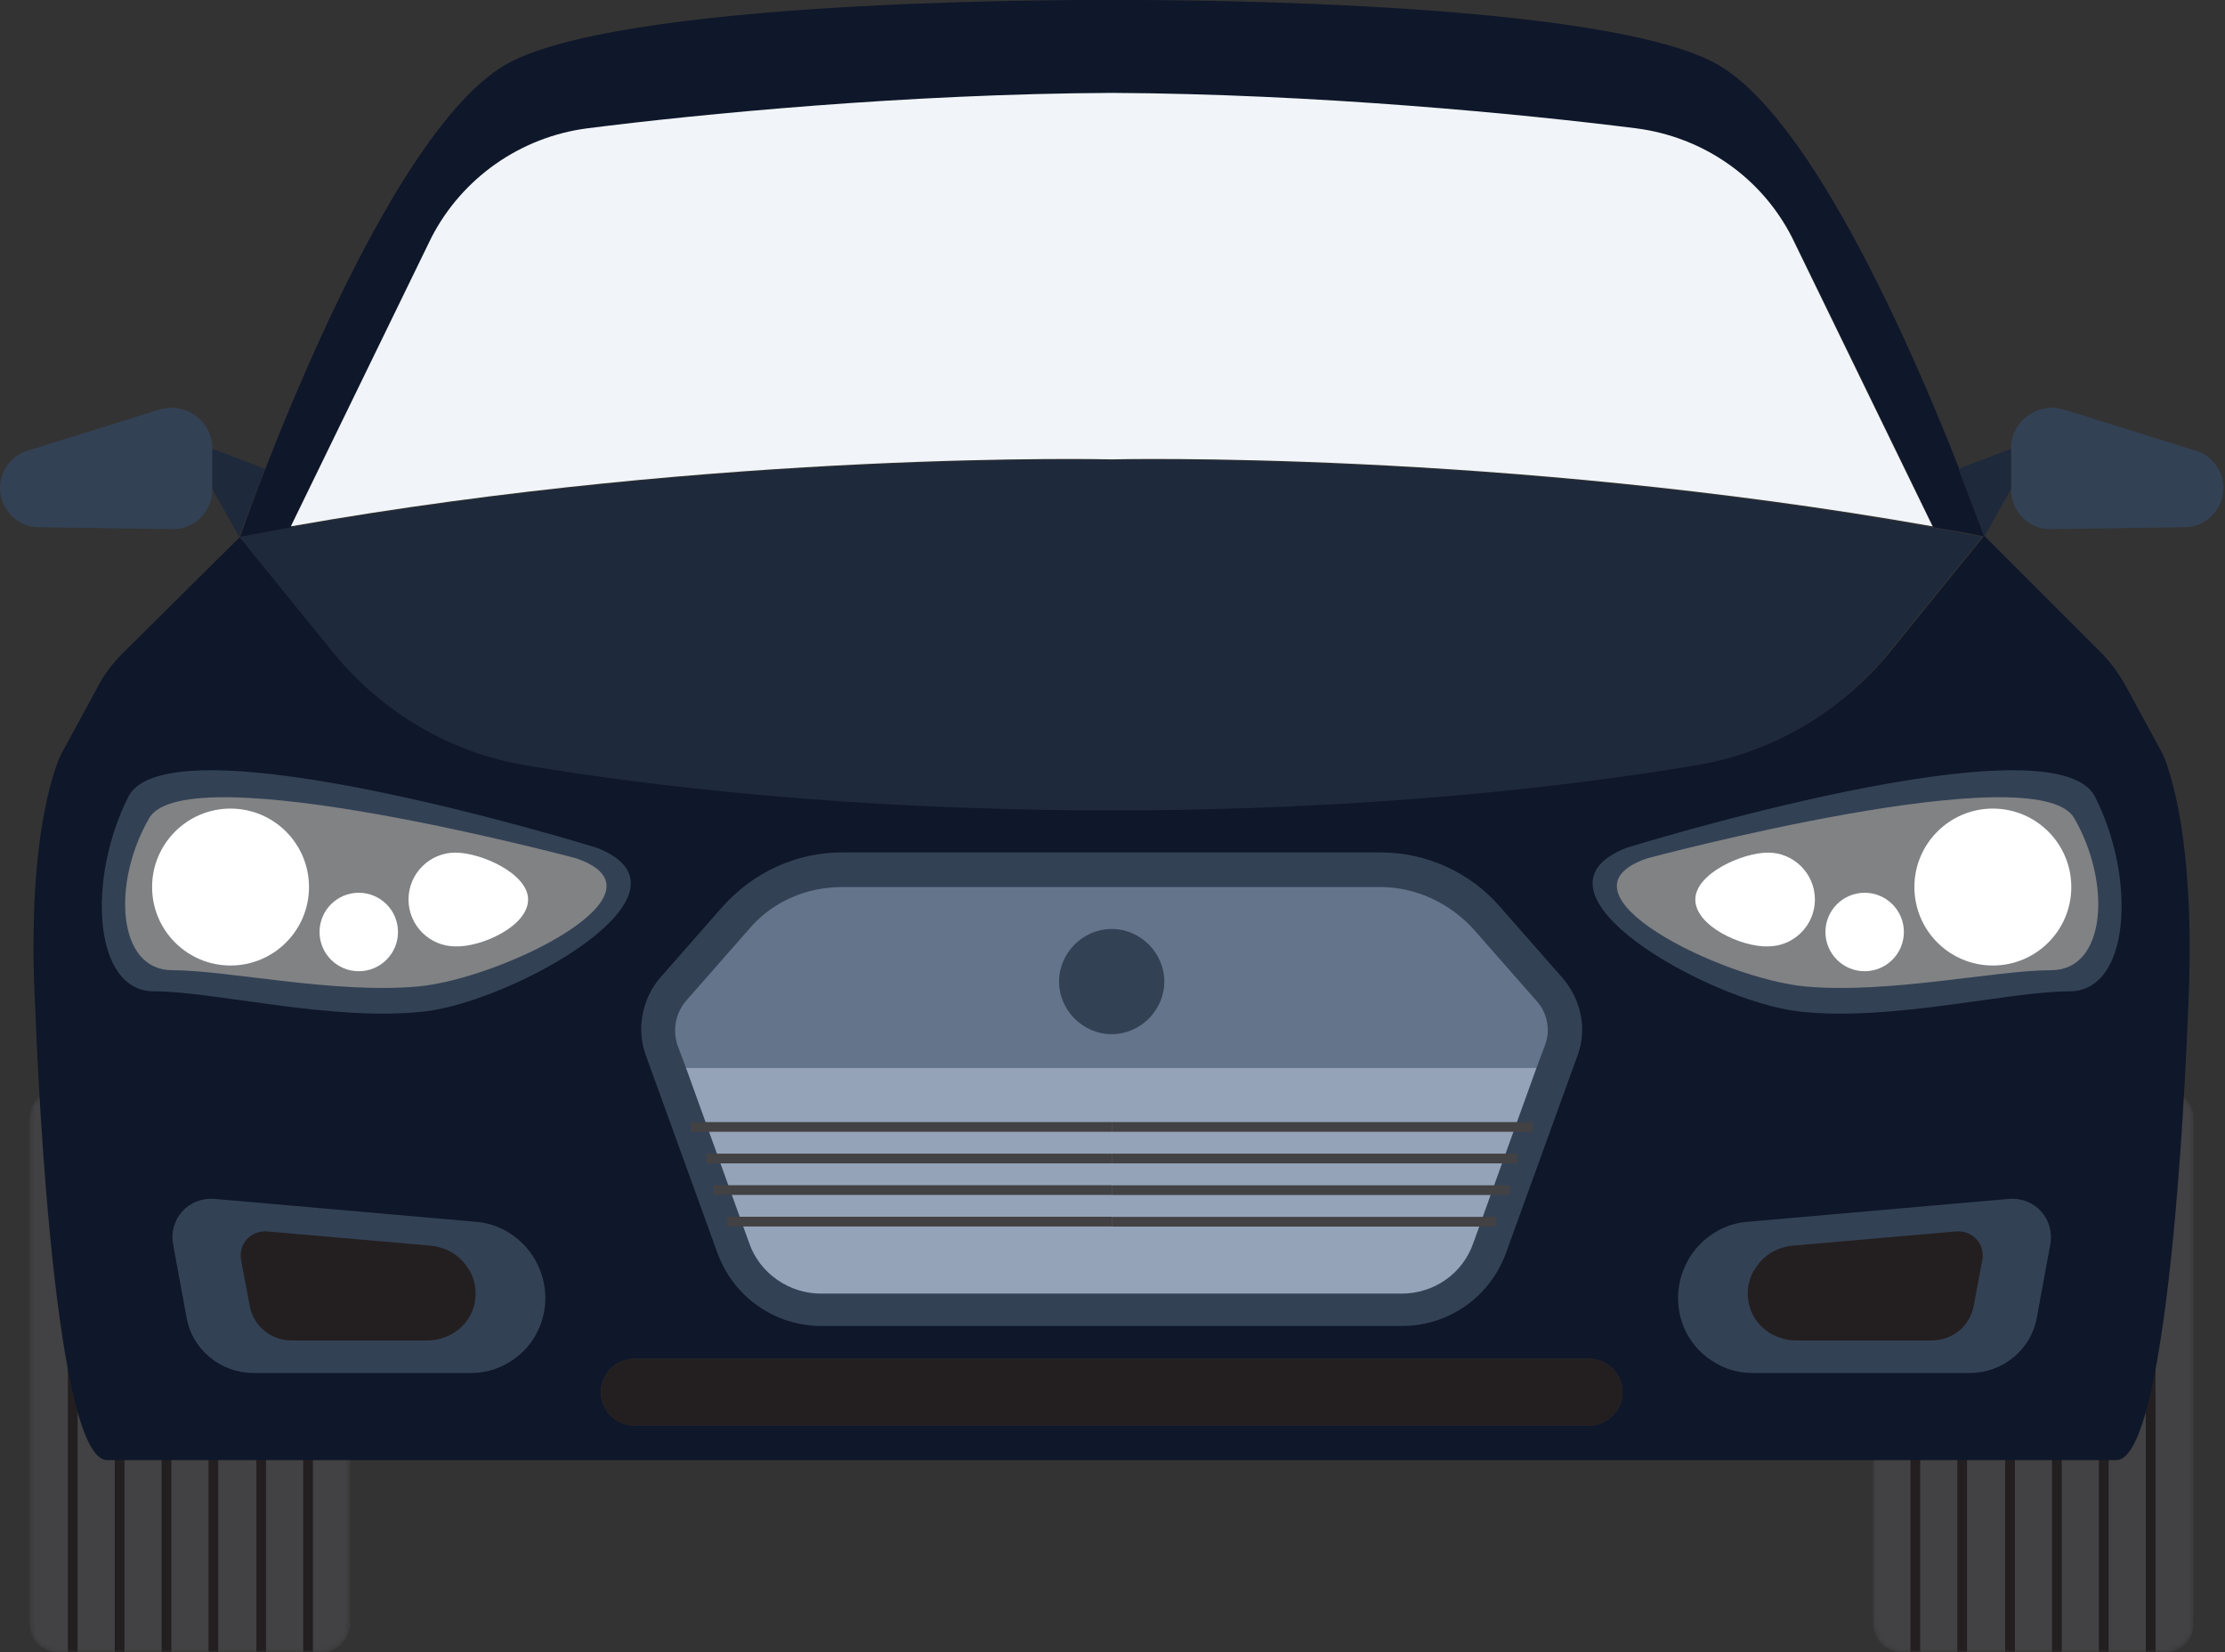 <svg width="404" height="300" viewBox="0 0 404 300" fill="none" xmlns="http://www.w3.org/2000/svg">
<rect x="0" y="0" width="404" height="300" fill="#333333" stroke="none"/>
<mask id="mask0_2205_11367" style="mask-type:luminance" maskUnits="userSpaceOnUse" x="5" y="197" width="59" height="103">
<path d="M58.371 300.001H10.6C7.647 300.001 5.389 297.743 5.389 294.79V203.071C5.389 200.118 7.647 197.859 10.6 197.859H58.371C61.151 197.859 63.583 200.118 63.583 203.071V294.79C63.583 297.569 61.325 300.001 58.371 300.001Z" fill="white"/>
</mask>
<g mask="url(#mask0_2205_11367)">
<path d="M58.371 300.001H10.6C7.647 300.001 5.389 297.743 5.389 294.79V203.071C5.389 200.118 7.647 197.859 10.6 197.859H58.371C61.151 197.859 63.583 200.118 63.583 203.071V294.79C63.583 297.569 61.325 300.001 58.371 300.001Z" fill="#424143"/>
</g>
<mask id="mask1_2205_11367" style="mask-type:luminance" maskUnits="userSpaceOnUse" x="5" y="197" width="59" height="103">
<path d="M58.371 300.001H10.6C7.647 300.001 5.389 297.743 5.389 294.79V203.071C5.389 200.118 7.647 197.859 10.6 197.859H58.371C61.151 197.859 63.583 200.118 63.583 203.071V294.79C63.583 297.569 61.325 300.001 58.371 300.001Z" fill="white"/>
</mask>
<g mask="url(#mask1_2205_11367)">
<path d="M13.205 171.812V320.509" stroke="#231F20" stroke-width="1.762" stroke-miterlimit="10"/>
<path d="M21.717 171.812V320.509" stroke="#231F20" stroke-width="1.762" stroke-miterlimit="10"/>
<path d="M30.232 171.812V320.509" stroke="#231F20" stroke-width="1.762" stroke-miterlimit="10"/>
<path d="M38.74 171.812V320.509" stroke="#231F20" stroke-width="1.762" stroke-miterlimit="10"/>
<path d="M47.428 171.812V320.509" stroke="#231F20" stroke-width="1.762" stroke-miterlimit="10"/>
<path d="M55.938 171.812V320.509" stroke="#231F20" stroke-width="1.762" stroke-miterlimit="10"/>
</g>
<mask id="mask2_2205_11367" style="mask-type:luminance" maskUnits="userSpaceOnUse" x="340" y="197" width="59" height="103">
<path d="M345.333 300.001H393.104C395.883 300.001 398.315 297.743 398.315 294.79V203.071C398.315 200.118 395.883 197.859 393.104 197.859H345.333C342.553 197.859 340.121 200.118 340.121 203.071V294.79C340.121 297.569 342.379 300.001 345.333 300.001Z" fill="white"/>
</mask>
<g mask="url(#mask2_2205_11367)">
<path d="M345.333 300.001H393.104C395.883 300.001 398.315 297.743 398.315 294.79V203.071C398.315 200.118 395.883 197.859 393.104 197.859H345.333C342.553 197.859 340.121 200.118 340.121 203.071V294.79C340.121 297.569 342.379 300.001 345.333 300.001Z" fill="#424143"/>
</g>
<mask id="mask3_2205_11367" style="mask-type:luminance" maskUnits="userSpaceOnUse" x="340" y="197" width="59" height="103">
<path d="M345.333 300.001H393.104C395.883 300.001 398.315 297.743 398.315 294.79V203.071C398.315 200.118 395.883 197.859 393.104 197.859H345.333C342.553 197.859 340.121 200.118 340.121 203.071V294.79C340.121 297.569 342.379 300.001 345.333 300.001Z" fill="white"/>
</mask>
<g mask="url(#mask3_2205_11367)">
<path d="M390.5 171.812V320.509" stroke="#231F20" stroke-width="1.762" stroke-miterlimit="10"/>
<path d="M381.99 171.812V320.509" stroke="#231F20" stroke-width="1.762" stroke-miterlimit="10"/>
<path d="M373.479 171.812V320.509" stroke="#231F20" stroke-width="1.762" stroke-miterlimit="10"/>
<path d="M364.967 171.812V320.509" stroke="#231F20" stroke-width="1.762" stroke-miterlimit="10"/>
<path d="M356.279 171.812V320.509" stroke="#231F20" stroke-width="1.762" stroke-miterlimit="10"/>
<path d="M347.768 171.812V320.509" stroke="#231F20" stroke-width="1.762" stroke-miterlimit="10"/>
</g>
<path d="M392.596 136.714L386.169 124.901C384.953 122.643 383.389 120.385 381.478 118.474L360.285 97.281L343.087 118.474C334.228 129.244 321.894 136.54 308.171 138.798C286.457 142.446 249.629 146.963 202.031 146.963C154.434 146.963 117.606 142.446 95.892 138.798C82.169 136.54 69.661 129.244 60.975 118.474L43.778 97.281L22.237 118.648C20.326 120.558 18.763 122.643 17.547 125.075L11.119 136.887C11.119 136.887 4.518 149.394 6.429 183.615C6.429 183.615 9.209 265.086 19.458 265.086H201.858H384.258C394.507 265.086 397.286 183.615 397.286 183.615C399.023 149.221 392.596 136.714 392.596 136.714ZM294.621 252.752C294.621 256.053 291.842 258.832 288.541 258.832H201.858H115.174C111.874 258.832 109.094 256.053 109.094 252.752C109.094 249.452 111.874 246.672 115.174 246.672H201.858H288.541C291.842 246.672 294.621 249.452 294.621 252.752Z" fill="#0F172A"/>
<path d="M201.857 83.557C201.857 83.557 125.944 81.646 43.43 97.454L60.627 118.646C69.487 129.416 81.821 136.712 95.544 138.97C117.258 142.618 154.086 147.135 201.683 147.135C249.281 147.135 286.109 142.618 307.823 138.97C321.546 136.712 334.054 129.416 342.739 118.646L359.937 97.454C277.77 81.646 201.857 83.557 201.857 83.557Z" fill="#1E293B"/>
<path d="M97.279 228.953L97.105 228.605C94.847 224.784 90.851 222.178 86.508 221.831L38.911 217.662C34.221 217.314 30.573 221.31 31.441 226L33.873 239.202C34.915 245.108 40.127 249.277 46.033 249.277H85.466C87.725 249.277 89.983 248.756 92.067 247.54C98.668 243.892 100.927 235.554 97.279 228.953Z" fill="#334155"/>
<path d="M85.294 230.686L85.12 230.512C83.731 228.08 81.299 226.517 78.345 226.169L48.467 223.563C45.513 223.39 43.255 225.822 43.776 228.775L45.34 237.113C46.035 240.761 49.161 243.366 52.983 243.366H77.651C79.04 243.366 80.43 243.019 81.82 242.324C86.163 240.066 87.552 234.855 85.294 230.686Z" fill="#231F20"/>
<path d="M306.428 228.953L306.602 228.605C308.86 224.784 312.856 222.178 317.199 221.831L364.796 217.662C369.487 217.314 373.135 221.31 372.266 226L369.834 239.202C368.792 245.108 363.58 249.277 357.674 249.277H318.241C315.983 249.277 313.724 248.756 311.64 247.54C305.039 243.892 302.78 235.554 306.428 228.953Z" fill="#334155"/>
<path d="M318.414 230.686L318.588 230.512C319.977 228.08 322.409 226.517 325.362 226.169L355.241 223.563C358.194 223.39 360.453 225.822 359.932 228.775L358.368 237.113C357.673 240.761 354.546 243.366 350.725 243.366H326.057C324.668 243.366 323.278 243.019 321.888 242.324C317.545 240.066 316.156 234.855 318.414 230.686Z" fill="#231F20"/>
<path d="M38.565 88.765V81.469C38.565 76.432 33.701 72.958 29.01 74.347L5.038 81.817C2.085 82.685 0 85.465 0 88.591C0 92.413 3.127 95.714 6.949 95.714L31.095 96.061C35.264 96.235 38.565 92.934 38.565 88.765Z" fill="#334155"/>
<path d="M38.562 81.477L48.117 85.124L43.426 97.458L38.562 88.772V81.477Z" fill="#1E293B"/>
<path d="M108.396 153.928C108.396 153.928 30.572 129.782 23.276 144.721C15.806 159.487 16.849 179.984 27.966 179.984C39.084 179.984 60.451 185.543 77.127 183.632C93.457 181.722 128.721 161.919 108.396 153.928Z" fill="#334155"/>
<path d="M104.573 155.821C104.573 155.821 33.872 136.886 27.097 148.525C20.322 160.163 21.191 176.145 31.266 176.145C41.341 176.145 60.797 180.487 75.911 179.098C91.024 177.708 122.987 162.074 104.573 155.821Z" fill="#808284"/>
<path d="M41.862 175.293C49.729 175.293 56.106 168.916 56.106 161.049C56.106 153.182 49.729 146.805 41.862 146.805C33.995 146.805 27.617 153.182 27.617 161.049C27.617 168.916 33.995 175.293 41.862 175.293Z" fill="white"/>
<path d="M65.142 176.33C69.075 176.33 72.264 173.142 72.264 169.208C72.264 165.275 69.075 162.086 65.142 162.086C61.208 162.086 58.02 165.275 58.02 169.208C58.02 173.142 61.208 176.33 65.142 176.33Z" fill="white"/>
<path d="M95.888 163.309C95.888 158.618 87.376 154.797 82.686 154.797C77.996 154.797 74.174 158.618 74.174 163.309C74.174 167.999 77.996 171.821 82.686 171.821C87.376 171.994 95.888 168.173 95.888 163.309Z" fill="white"/>
<path d="M288.541 246.688H201.857H115.174C111.873 246.688 109.094 249.467 109.094 252.767C109.094 256.068 111.873 258.847 115.174 258.847H201.857H288.541C291.841 258.847 294.621 256.068 294.621 252.767C294.621 249.467 291.841 246.688 288.541 246.688Z" fill="#231F20"/>
<path d="M310.776 11.125C287.151 -0.687 201.857 0.008 201.857 0.008C201.857 0.008 116.564 -0.687 92.938 11.125C69.313 22.938 43.603 97.459 43.603 97.459C46.73 96.938 49.857 96.243 52.984 95.722L78.52 43.262C84.079 32.318 94.675 25.022 106.836 23.459C127.508 20.853 165.03 17.205 202.031 17.031C239.206 17.205 276.728 20.853 297.226 23.459C309.386 25.022 319.983 32.492 325.542 43.262L351.078 95.722C354.205 96.243 357.332 96.764 360.458 97.459C360.285 97.459 334.401 22.764 310.776 11.125Z" fill="#0F172A"/>
<path d="M325.368 43.097C319.81 32.154 309.213 24.858 297.053 23.294C276.381 20.689 238.859 17.041 201.857 16.867C164.683 17.041 127.16 20.689 106.662 23.294C94.502 24.858 83.905 32.327 78.347 43.097L52.81 95.558C131.503 81.661 201.857 83.398 201.857 83.398C201.857 83.398 272.212 81.661 350.904 95.558L325.368 43.097Z" fill="#F1F5F9"/>
<path d="M365.145 88.765V81.469C365.145 76.432 370.009 72.958 374.699 74.347L398.671 81.817C401.625 82.685 403.709 85.465 403.709 88.591C403.709 92.413 400.582 95.714 396.761 95.714L372.614 96.061C368.445 96.235 365.145 92.934 365.145 88.765Z" fill="#334155"/>
<path d="M365.146 81.477L355.592 85.124L360.282 97.458L365.146 88.772V81.477Z" fill="#1E293B"/>
<path d="M295.315 153.928C295.315 153.928 373.139 129.782 380.435 144.721C387.905 159.487 386.863 179.984 375.745 179.984C364.627 179.984 343.261 185.543 326.584 183.632C310.255 181.722 274.991 161.919 295.315 153.928Z" fill="#334155"/>
<path d="M299.136 155.821C299.136 155.821 369.837 136.886 376.612 148.525C383.387 160.163 382.518 176.145 372.443 176.145C362.368 176.145 342.912 180.487 327.798 179.098C312.685 177.708 280.722 162.074 299.136 155.821Z" fill="#808284"/>
<path d="M361.846 175.293C369.713 175.293 376.091 168.916 376.091 161.049C376.091 153.182 369.713 146.805 361.846 146.805C353.979 146.805 347.602 153.182 347.602 161.049C347.602 168.916 353.979 175.293 361.846 175.293Z" fill="white"/>
<path d="M338.572 176.33C342.505 176.33 345.694 173.142 345.694 169.208C345.694 165.275 342.505 162.086 338.572 162.086C334.638 162.086 331.449 165.275 331.449 169.208C331.449 173.142 334.638 176.33 338.572 176.33Z" fill="white"/>
<path d="M307.824 163.309C307.824 158.618 316.336 154.797 321.027 154.797C325.717 154.797 329.539 158.618 329.539 163.309C329.539 167.999 325.717 171.821 321.027 171.821C316.336 171.994 307.824 168.173 307.824 163.309Z" fill="white"/>
<path d="M283.677 177.514L272.386 164.659C267 158.406 259.01 154.758 250.671 154.758H201.858H152.87C144.532 154.758 136.715 158.406 131.156 164.659L119.864 177.514C116.564 181.336 115.522 186.894 117.259 191.584L130.287 227.543C133.24 235.533 140.71 240.745 149.222 240.745H201.858H254.493C263.005 240.745 270.475 235.533 273.428 227.543L286.456 191.584C288.194 186.894 287.151 181.509 283.677 177.514Z" fill="#334155"/>
<path d="M280.552 189.709C281.594 186.93 280.899 183.803 278.989 181.718L267.697 168.864C263.354 164 257.101 161.047 250.673 161.047H201.859H152.872C146.271 161.047 140.017 163.826 135.848 168.864L124.557 181.718C122.646 183.977 122.125 186.93 122.993 189.709L124.557 193.878H278.989L280.552 189.709Z" fill="#64748B"/>
<path d="M124.557 193.867L136.022 225.656C137.933 231.215 143.318 234.863 149.05 234.863H201.86H254.495C260.401 234.863 265.613 231.215 267.524 225.656L278.989 193.867H124.557Z" fill="#94A3B8"/>
<path d="M125.43 204.602H201.864" stroke="#424143" stroke-width="1.762" stroke-miterlimit="10"/>
<path d="M128.207 210.336H201.862" stroke="#424143" stroke-width="1.762" stroke-miterlimit="10"/>
<path d="M129.602 216.062H201.867" stroke="#424143" stroke-width="1.762" stroke-miterlimit="10"/>
<path d="M132.031 221.789H201.864" stroke="#424143" stroke-width="1.762" stroke-miterlimit="10"/>
<path d="M278.298 204.602H201.863" stroke="#424143" stroke-width="1.762" stroke-miterlimit="10"/>
<path d="M275.518 210.336H201.863" stroke="#424143" stroke-width="1.762" stroke-miterlimit="10"/>
<path d="M274.128 216.078H201.863" stroke="#424143" stroke-width="1.762" stroke-miterlimit="10"/>
<path d="M271.696 221.812H201.863" stroke="#424143" stroke-width="1.762" stroke-miterlimit="10"/>
<path d="M211.407 178.21C211.407 172.999 207.065 168.656 201.853 168.656C196.642 168.656 192.299 172.999 192.299 178.21C192.299 183.422 196.642 187.764 201.853 187.764C207.065 187.764 211.407 183.422 211.407 178.21Z" fill="#334155"/>
</svg>
